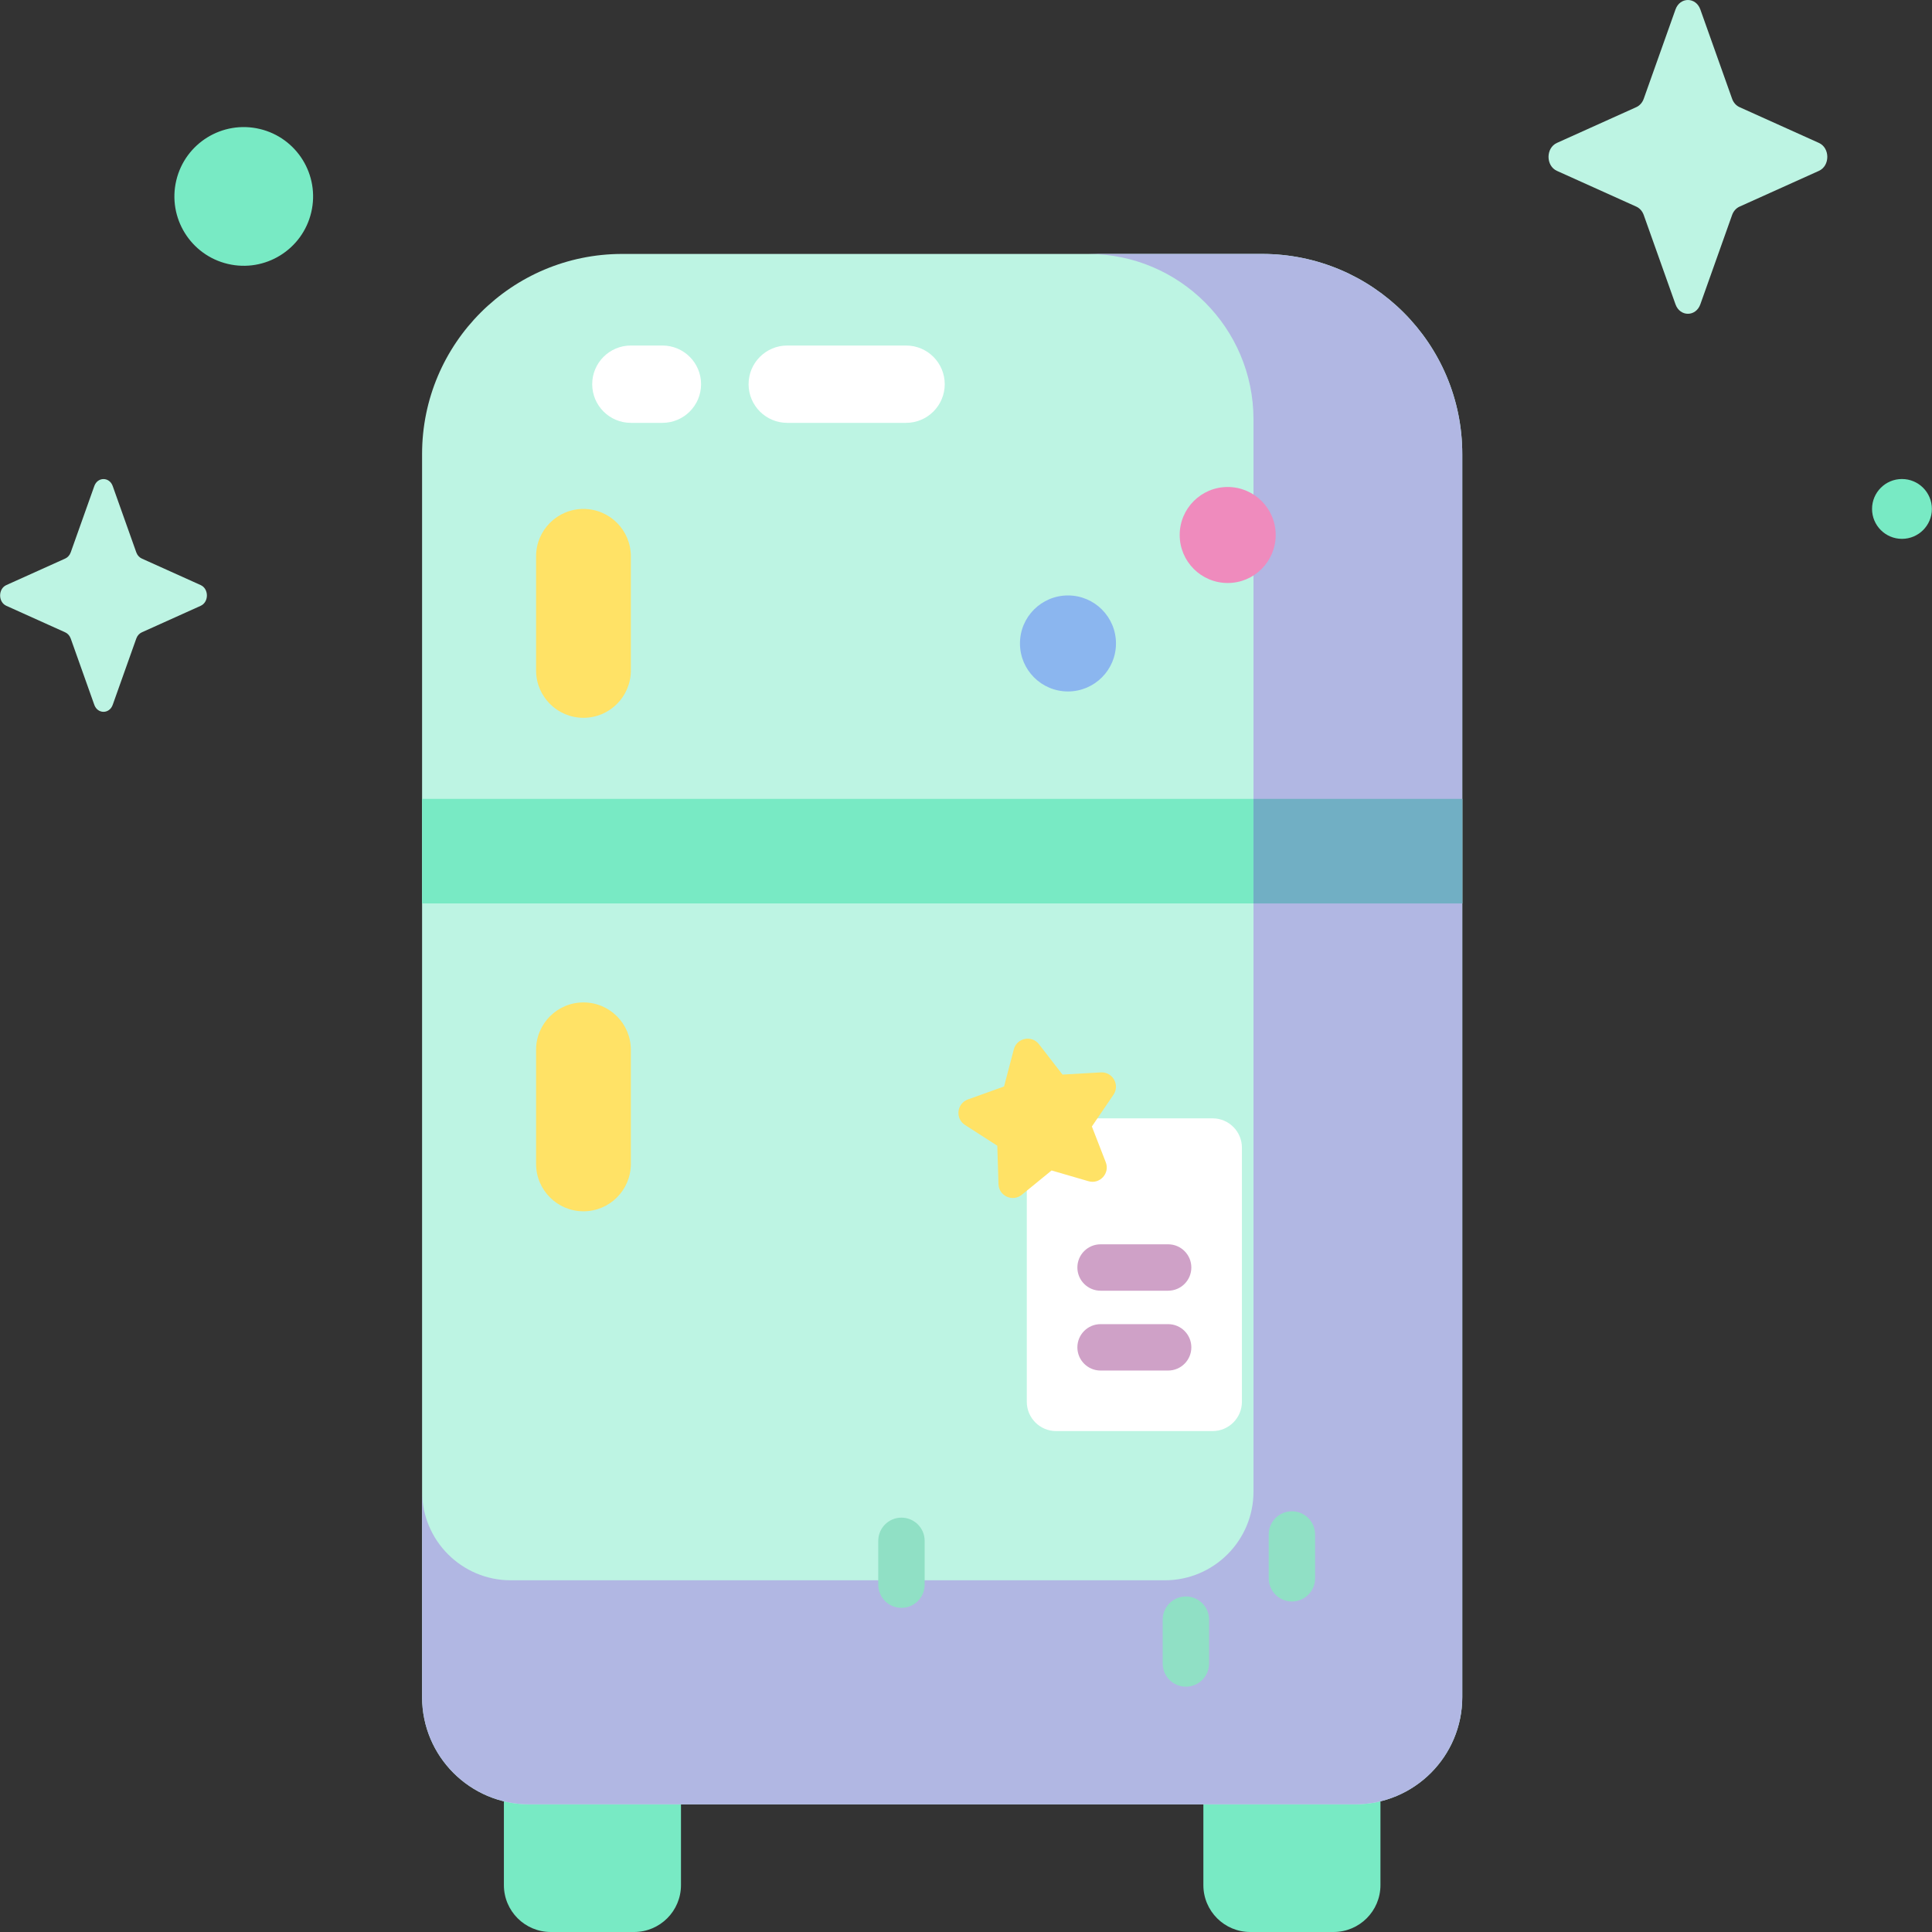 <svg id="Capa_1" enable-background="new 0 0 499.659 499.659" height="512" viewBox="0 0 499.659 499.659" width="512" xmlns="http://www.w3.org/2000/svg"><rect x="0" y="0" width="499.659" height="499.659" fill="#333333" stroke="none"/><g><g><g fill="#78eac4"><path d="m163.993 499.659h-21.551c-6.695 0-12.123-5.428-12.123-12.123v-21.551c0-6.695 5.428-12.123 12.123-12.123h21.551c6.695 0 12.123 5.428 12.123 12.123v21.551c0 6.695-5.427 12.123-12.123 12.123z"/><path d="m344.893 499.659h-21.551c-6.695 0-12.123-5.428-12.123-12.123v-21.551c0-6.695 5.428-12.123 12.123-12.123h21.551c6.695 0 12.123 5.428 12.123 12.123v21.551c0 6.695-5.428 12.123-12.123 12.123z"/></g><path d="m350.439 466.648h-213.543c-15.319 0-27.737-12.418-27.737-27.737v-321.474c0-28.587 23.174-51.762 51.762-51.762h165.493c28.587 0 51.762 23.174 51.762 51.762v321.474c0 15.319-12.418 27.737-27.737 27.737z" fill="#bdf4e3"/><path d="m109.159 206.607h269.017v27.045h-269.017z" fill="#78eac4"/><path d="m326.414 65.675h-45.034c23.639 0 42.802 19.163 42.802 42.802v277.286c0 12.667-10.269 22.936-22.936 22.936h-169.15c-12.667 0-22.936-10.269-22.936-22.936v53.147c0 15.319 12.418 27.737 27.737 27.737h213.542c15.319 0 27.737-12.418 27.737-27.737v-321.473c0-28.587-23.175-51.762-51.762-51.762z" fill="#b1b7e3"/><path d="m324.182 206.607h53.994v27.045h-53.994z" fill="#71afc4"/><path d="m313.602 370.109h-40.464c-4.19 0-7.587-3.397-7.587-7.587v-65.707c0-4.19 3.397-7.587 7.587-7.587h40.464c4.19 0 7.587 3.397 7.587 7.587v65.707c0 4.19-3.397 7.587-7.587 7.587z" fill="#fff"/><path d="m268.701 270.059 6.083 7.849 9.914-.561c3.063-.173 4.995 3.241 3.269 5.777l-5.585 8.211 3.597 9.256c1.111 2.859-1.539 5.752-4.484 4.894l-9.535-2.775-7.691 6.281c-2.376 1.94-5.946.314-6.04-2.752l-.307-9.926-8.351-5.374c-2.58-1.66-2.136-5.557.751-6.595l9.345-3.359 2.53-9.602c.781-2.966 4.625-3.748 6.504-1.324z" fill="#ffe266"/><circle cx="276.201" cy="166.411" fill="#8bb6ef" r="12.415"/><circle cx="317.511" cy="138.362" fill="#ef8bbd" r="12.415"/><g><path d="m302.107 333.806h-17.473c-3.314 0-6-2.687-6-6 0-3.314 2.686-6 6-6h17.473c3.314 0 6 2.686 6 6 0 3.313-2.686 6-6 6z" fill="#cfa1c7"/></g><g><path d="m302.107 354.453h-17.473c-3.314 0-6-2.686-6-6s2.686-6 6-6h17.473c3.314 0 6 2.686 6 6s-2.686 6-6 6z" fill="#cfa1c7"/></g><path d="m138.642 173.387v-29.509c0-6.769 5.487-12.256 12.256-12.256 6.769 0 12.256 5.487 12.256 12.256v29.509c0 6.769-5.487 12.256-12.256 12.256-6.769 0-12.256-5.487-12.256-12.256z" fill="#ffe266"/><path d="m138.642 301.014v-29.509c0-6.769 5.487-12.256 12.256-12.256 6.769 0 12.256 5.487 12.256 12.256v29.509c0 6.769-5.487 12.256-12.256 12.256-6.769 0-12.256-5.487-12.256-12.256z" fill="#ffe266"/><g><path d="m234.33 109.36h-30.73c-5.522 0-10-4.477-10-10s4.478-10 10-10h30.73c5.522 0 10 4.477 10 10s-4.478 10-10 10z" fill="#fff"/></g><g><path d="m171.314 109.36h-8.158c-5.522 0-10-4.477-10-10s4.478-10 10-10h8.158c5.523 0 10 4.477 10 10s-4.477 10-10 10z" fill="#fff"/></g><g><path d="m334.118 414.182c-3.314 0-6-2.686-6-6v-11.331c0-3.314 2.686-6 6-6 3.313 0 6 2.686 6 6v11.331c0 3.313-2.687 6-6 6z" fill="#90e0c5"/></g><g><path d="m306.7 436.214c-3.314 0-6-2.686-6-6v-11.331c0-3.314 2.686-6 6-6s6 2.686 6 6v11.331c0 3.313-2.687 6-6 6z" fill="#90e0c5"/></g><g><path d="m233.137 415.826c-3.313 0-6-2.686-6-6v-11.331c0-3.313 2.687-6 6-6 3.314 0 6 2.687 6 6v11.331c0 3.314-2.686 6-6 6z" fill="#90e0c5"/></g></g><path d="m439.746 2.447 8.215 23.098c.352.989 1.048 1.773 1.927 2.168l20.521 9.246c2.899 1.306 2.899 5.925 0 7.232l-20.521 9.246c-.879.396-1.575 1.18-1.927 2.168l-8.215 23.098c-1.16 3.263-5.264 3.263-6.425 0l-8.214-23.098c-.352-.989-1.048-1.773-1.927-2.168l-20.521-9.246c-2.899-1.306-2.899-5.925 0-7.232l20.521-9.246c.879-.396 1.575-1.18 1.927-2.168l8.214-23.098c1.161-3.263 5.265-3.263 6.425 0z" fill="#bdf4e3"/><path d="m29.153 125.714 6.093 17.133c.261.734.777 1.315 1.429 1.609l15.222 6.858c2.151.969 2.151 4.395 0 5.364l-15.222 6.858c-.652.294-1.168.875-1.429 1.609l-6.093 17.133c-.861 2.421-3.905 2.421-4.766 0l-6.093-17.133c-.261-.734-.777-1.315-1.429-1.609l-15.222-6.858c-2.15-.969-2.15-4.395 0-5.364l15.222-6.858c.652-.294 1.168-.875 1.429-1.609l6.093-17.133c.861-2.421 3.905-2.421 4.766 0z" fill="#bdf4e3"/><g fill="#78eac4"><ellipse cx="63.037" cy="50.774" rx="17.937" ry="17.937" transform="matrix(.23 -.973 .973 .23 -.862 100.459)"/><circle cx="491.892" cy="131.622" r="7.737"/></g></g></svg>